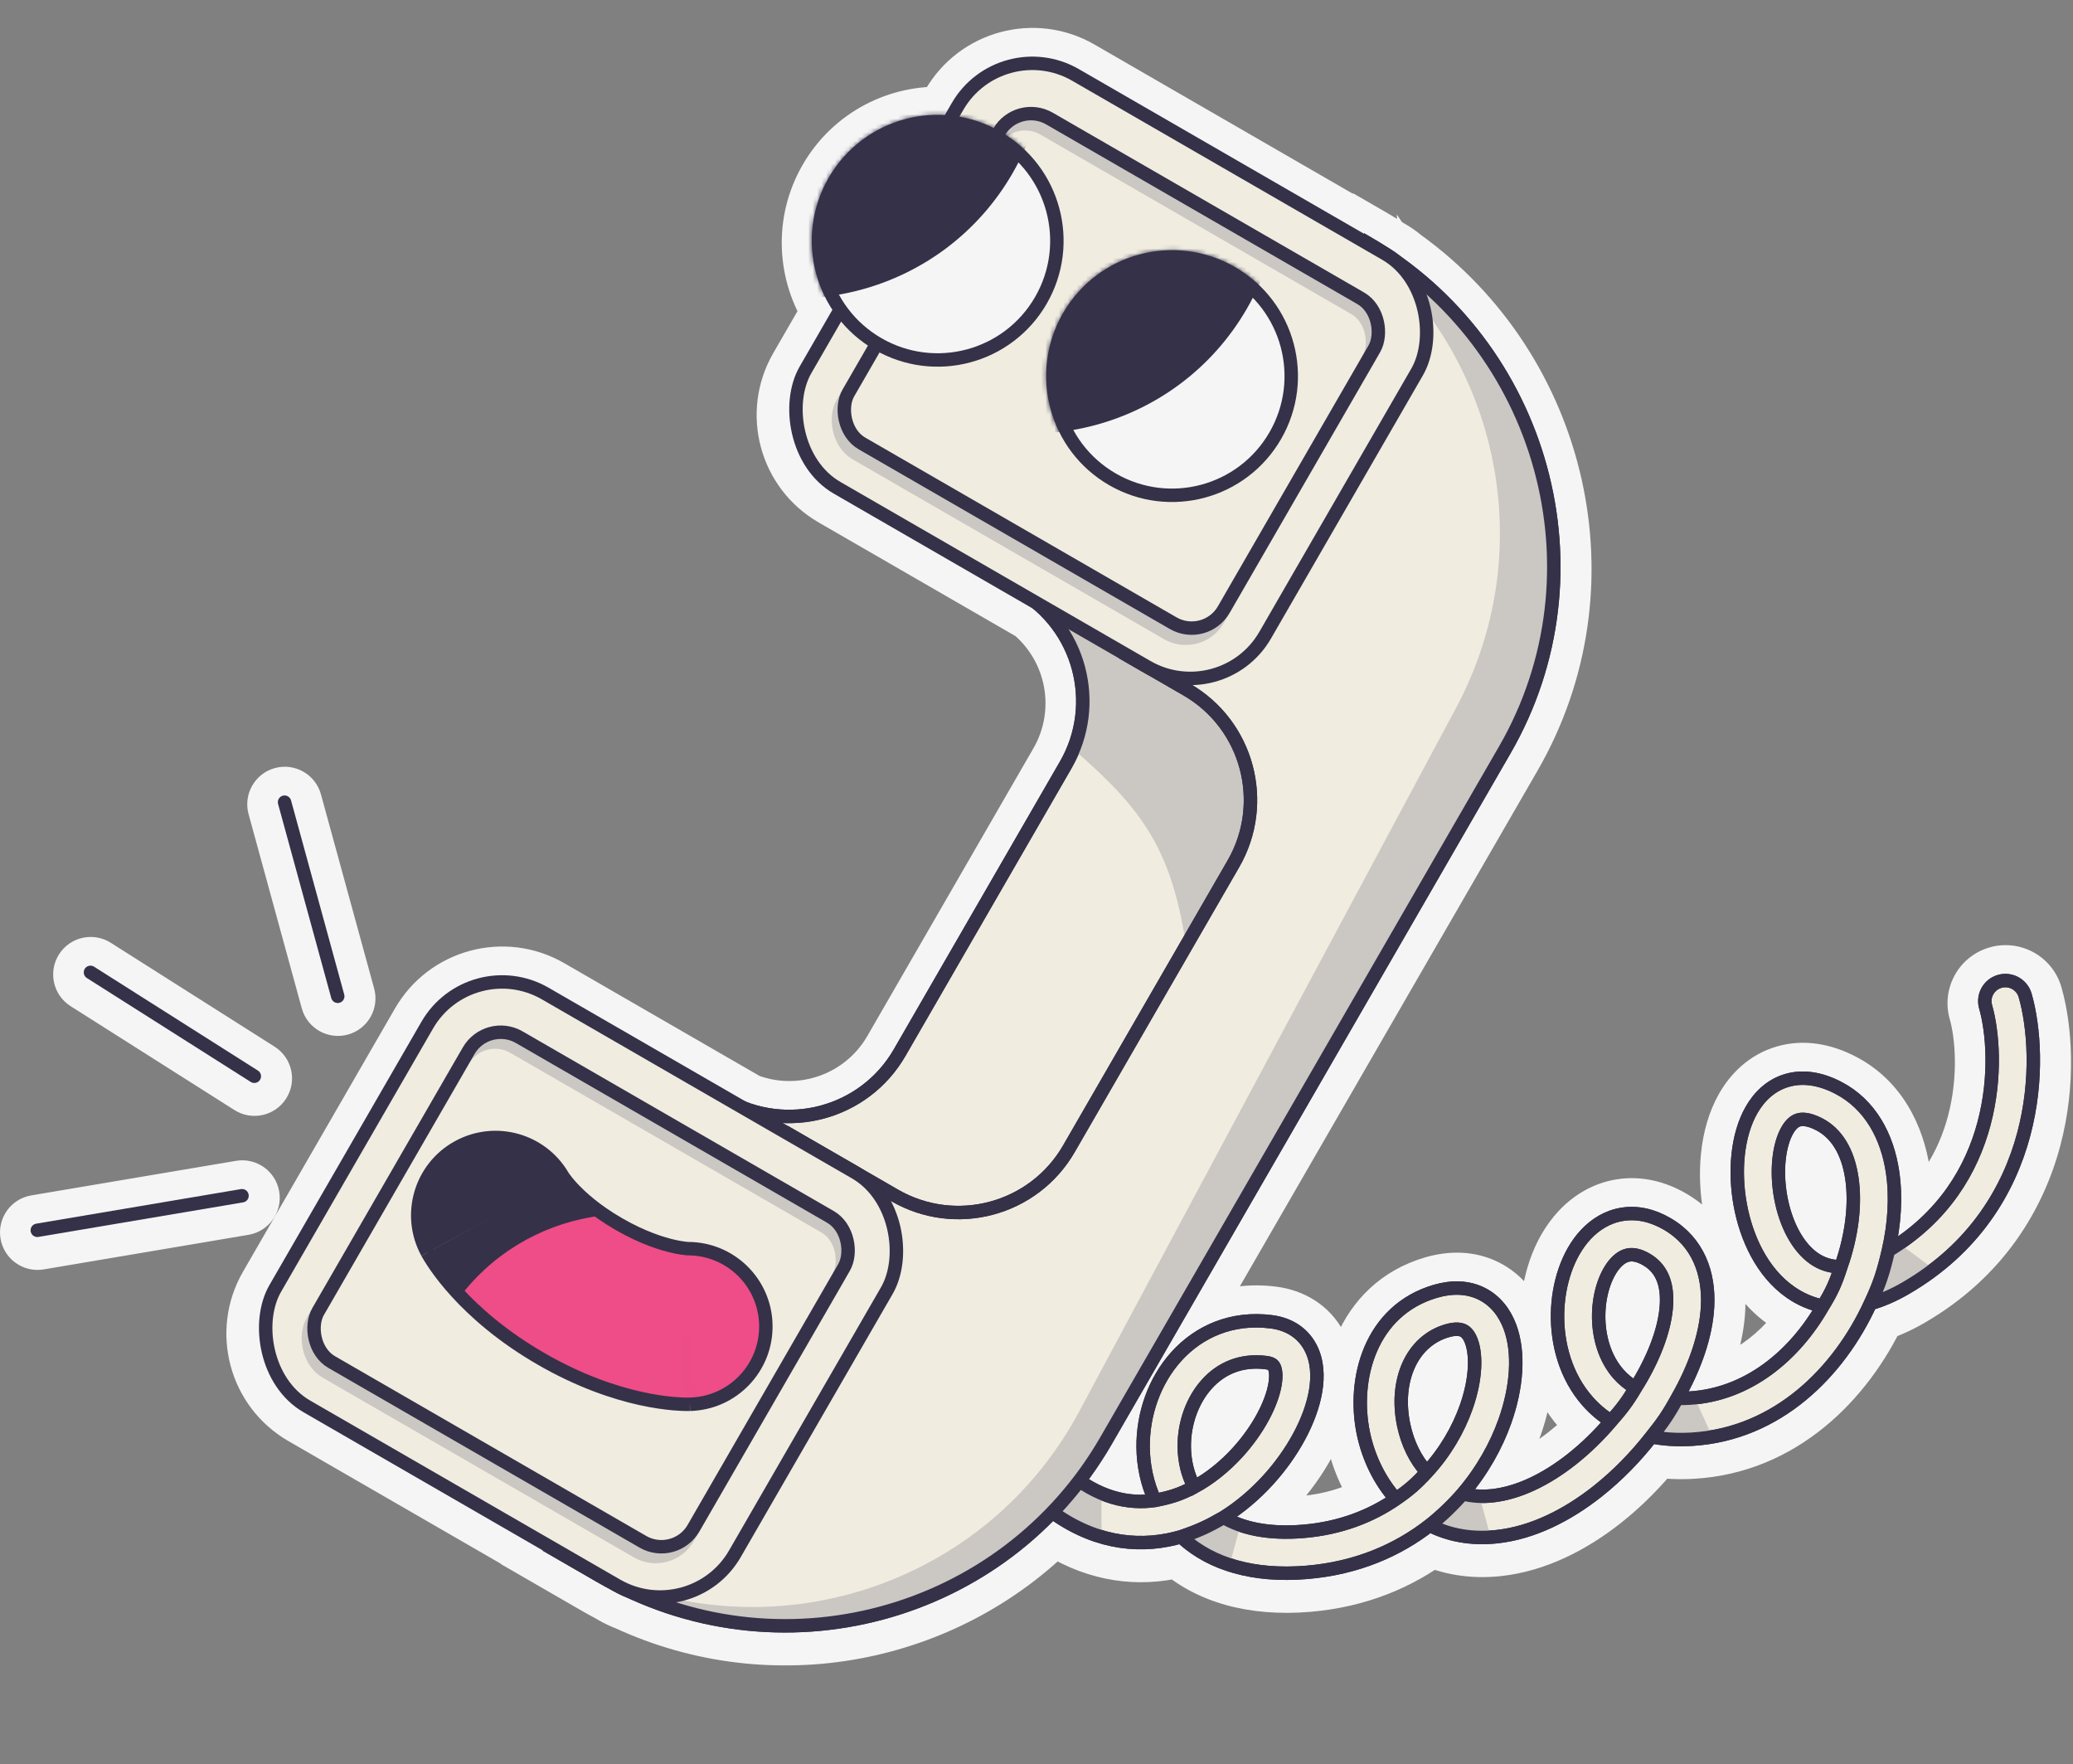 <svg width="463" height="394" viewBox="0 0 463 394" fill="none" xmlns="http://www.w3.org/2000/svg">
<rect x="0" y="0" width="463" height="394" fill="#808080" stroke="none"/>
<mask id="path-1-outside-1_101_1532" maskUnits="userSpaceOnUse" x="-1" y="5.233" width="464" height="367" fill="black">
<rect fill="white" x="-1" y="5.233" width="464" height="367"/>
<path fill-rule="evenodd" clip-rule="evenodd" d="M240.951 16.006C231.061 10.297 218.415 13.685 212.706 23.575L211.077 26.396C200.902 25.821 190.783 30.867 185.34 40.294C179.897 49.722 180.587 61.008 186.172 69.532L178.769 82.355C173.059 92.245 176.447 104.891 186.337 110.6L230.879 136.317C240.745 144.618 243.548 159.043 236.876 170.598L199.781 234.849C193.036 246.533 178.907 251.295 166.691 246.646L122.516 221.142C112.626 215.432 99.98 218.821 94.271 228.71L60.334 287.491C54.624 297.38 58.012 310.026 67.902 315.736L121.463 346.659L121.433 346.713L133.419 353.633C134.361 354.177 135.309 354.701 136.263 355.204L137.131 355.705C138.148 356.292 139.195 356.783 140.26 357.181C172.731 372.194 210.757 364.752 235.246 339.97C243.852 345.84 252.78 347.346 261.13 345.718C261.923 345.564 262.706 345.382 263.479 345.175L263.533 345.222C270.145 351.051 279.75 353.994 292.036 352.968C303.151 352.04 312.305 348.132 319.521 342.698C323.787 344.689 328.795 345.606 334.484 344.998C342.876 344.1 350.898 339.975 357.721 334.575C362.022 331.17 365.991 327.147 369.438 322.824C372.087 323.273 374.944 323.422 378.004 323.239C397.605 322.071 411.603 307.982 418.774 292.717C421.245 291.954 423.785 290.826 426.377 289.322C442.12 280.184 450 266.804 453.385 254.101C456.721 241.579 455.747 229.557 453.689 222.387C452.779 219.216 449.47 217.384 446.3 218.294C443.129 219.204 441.296 222.513 442.206 225.684C443.694 230.865 444.596 240.684 441.841 251.026C439.391 260.219 434.101 269.693 423.802 276.819C424.666 271.734 424.81 266.68 424.108 261.985C422.895 253.859 418.987 246.138 411.172 242.119C407.112 240.031 402.841 239.226 398.761 240.423C394.687 241.618 391.855 244.499 390.047 247.664C386.568 253.755 386.002 262.251 387.37 269.743C388.743 277.265 392.376 285.451 399.18 290.18C400.997 291.442 402.957 292.402 405.042 293.035C398.746 303.144 389.062 310.612 377.293 311.314C377.192 311.32 377.091 311.325 376.991 311.33C380.293 305.063 382.51 298.415 382.813 292.188C383.182 284.607 380.642 276.995 373.13 272.607C369.647 270.572 365.919 269.687 362.214 270.268C358.539 270.844 355.526 272.763 353.25 275.19C348.837 279.898 346.659 287.004 346.544 293.823C346.426 300.749 348.411 308.437 353.637 314.333C354.873 315.728 356.262 316.99 357.803 318.098C355.483 320.701 352.957 323.11 350.306 325.208C344.586 329.735 338.643 332.538 333.214 333.119C331.818 333.268 330.5 333.263 329.26 333.123C332.975 328.381 335.707 323.251 337.472 318.267C340.17 310.65 340.916 302.509 338.565 296.245C337.346 292.997 335.15 289.939 331.654 288.174C328.141 286.4 324.181 286.368 320.299 287.497C304.745 292.021 300.556 308.369 303.231 320.959C304.283 325.91 306.47 330.827 309.758 334.929C304.641 338.169 298.417 340.447 291.041 341.063C284.545 341.606 279.673 340.731 276.079 339.17C279.091 337.058 281.805 334.619 284.163 332.049C289.898 325.8 294.096 318.161 295.246 311.346C295.818 307.954 295.743 304.084 293.935 300.694C291.953 296.975 288.412 294.808 284.177 294.269C274.836 293.081 267.04 296.613 261.757 302.47C256.6 308.185 253.909 315.988 253.984 323.665C254.019 327.25 254.66 330.895 255.992 334.352C251.99 334.58 247.642 333.65 243.073 330.815C244.935 328.291 246.675 325.637 248.281 322.856L337.333 168.616C359.122 130.878 347.815 82.995 313.142 58.047C312.232 57.285 311.244 56.59 310.18 55.976L309.737 55.72C308.508 54.924 307.253 54.155 305.972 53.416L304.779 52.726L304.722 52.825L240.951 16.006ZM313.102 92.269L317.748 84.221C319.852 80.577 320.721 76.558 320.484 72.65C325.236 79.567 328.881 87.136 331.337 95.069C326.027 92.49 319.747 91.616 313.102 92.269ZM405.998 280.369C407.135 281.16 408.52 281.763 410.239 281.931C412.405 275.399 413.074 268.976 412.293 263.75C411.442 258.055 409.033 254.453 405.708 252.743C403.515 251.615 402.451 251.791 402.123 251.887C401.787 251.985 401.148 252.316 400.421 253.589C398.822 256.388 398.051 261.731 399.122 267.597C400.187 273.431 402.769 278.126 405.998 280.369ZM362.578 306.41C363.236 307.153 364.002 307.852 364.893 308.478C368.595 302.299 370.652 296.313 370.88 291.607C370.992 289.31 370.679 287.517 370.044 286.128C369.417 284.757 368.445 283.706 367.104 282.922C365.547 282.013 364.578 281.99 364.065 282.07C363.523 282.155 362.804 282.467 361.966 283.36C360.148 285.3 358.57 289.222 358.488 294.025C358.409 298.723 359.787 303.261 362.578 306.41ZM318.764 327.103C322.204 323.077 324.679 318.604 326.211 314.278C328.403 308.092 328.366 303.071 327.38 300.443C326.934 299.254 326.452 298.93 326.269 298.838C326.104 298.754 325.394 298.457 323.635 298.968C316.577 301.021 312.924 309.095 314.917 318.476C315.61 321.737 316.92 324.705 318.764 327.103ZM267.361 330.602C266.428 328.421 265.954 326.021 265.93 323.549C265.881 318.596 267.653 313.768 270.627 310.472C273.472 307.319 277.471 305.459 282.669 306.12C283.147 306.181 283.338 306.275 283.388 306.304L283.393 306.313C283.49 306.495 283.8 307.377 283.466 309.358C282.802 313.295 280.009 318.907 275.362 323.972C272.985 326.561 270.274 328.841 267.361 330.602ZM64.932 179.239C64.731 178.505 63.973 178.073 63.238 178.274C62.504 178.475 62.072 179.234 62.273 179.968L74.152 223.317C74.353 224.051 75.111 224.483 75.845 224.282C76.579 224.081 77.012 223.322 76.81 222.588L64.932 179.239ZM20.992 216.444C20.349 216.036 19.498 216.227 19.09 216.87C18.682 217.513 18.873 218.364 19.516 218.772L56.112 241.974C56.755 242.382 57.606 242.191 58.014 241.548C58.422 240.905 58.231 240.053 57.588 239.646L20.992 216.444ZM54.332 268.848C55.083 268.721 55.589 268.01 55.462 267.259C55.335 266.509 54.624 266.003 53.873 266.13L8.149 273.849C7.399 273.976 6.893 274.687 7.019 275.438C7.146 276.189 7.857 276.694 8.608 276.568L54.332 268.848Z"/>
</mask>
<path d="M212.706 23.575L218.768 27.075L218.768 27.075L212.706 23.575ZM240.951 16.006L244.451 9.944L244.451 9.944L240.951 16.006ZM211.077 26.396L210.682 33.385L214.984 33.629L217.139 29.896L211.077 26.396ZM185.34 40.294L179.278 36.794L179.278 36.794L185.34 40.294ZM186.172 69.532L192.235 73.032L194.389 69.3L192.027 65.695L186.172 69.532ZM178.769 82.355L184.831 85.855L184.831 85.855L178.769 82.355ZM186.337 110.6L189.837 104.538L189.837 104.538L186.337 110.6ZM230.879 136.317L235.386 130.96L234.914 130.563L234.379 130.255L230.879 136.317ZM236.876 170.598L230.814 167.098L230.814 167.098L236.876 170.598ZM199.781 234.849L205.843 238.349L205.843 238.349L199.781 234.849ZM166.691 246.646L163.191 252.709L163.677 252.989L164.201 253.189L166.691 246.646ZM122.516 221.142L126.016 215.08L126.016 215.08L122.516 221.142ZM94.271 228.71L100.333 232.21L100.333 232.21L94.271 228.71ZM60.334 287.491L66.396 290.991L66.396 290.991L60.334 287.491ZM67.902 315.736L64.402 321.798L64.402 321.798L67.902 315.736ZM121.463 346.659L127.526 350.159L131.025 344.097L124.963 340.597L121.463 346.659ZM121.433 346.713L115.37 343.213L111.871 349.275L117.933 352.775L121.433 346.713ZM133.419 353.633L136.919 347.571L136.919 347.571L133.419 353.633ZM136.263 355.204L139.763 349.142L139.648 349.075L139.53 349.013L136.263 355.204ZM137.131 355.705L140.631 349.643L140.631 349.643L137.131 355.705ZM140.26 357.181L143.197 350.827L142.957 350.716L142.708 350.623L140.26 357.181ZM235.246 339.97L239.191 334.187L234.369 330.898L230.267 335.049L235.246 339.97ZM261.13 345.718L259.791 338.848L259.791 338.848L261.13 345.718ZM263.479 345.175L268.117 339.931L265.299 337.439L261.666 338.413L263.479 345.175ZM263.533 345.222L258.896 350.466L258.904 350.473L263.533 345.222ZM292.036 352.968L291.453 345.992L291.453 345.992L292.036 352.968ZM319.521 342.698L322.481 336.354L318.669 334.576L315.31 337.106L319.521 342.698ZM334.484 344.998L335.229 351.958L335.229 351.958L334.484 344.998ZM357.721 334.575L353.376 329.086L353.376 329.086L357.721 334.575ZM369.438 322.824L370.609 315.922L366.539 315.232L363.965 318.46L369.438 322.824ZM378.004 323.239L377.587 316.252L377.587 316.252L378.004 323.239ZM418.774 292.717L416.709 286.029L413.753 286.941L412.438 289.741L418.774 292.717ZM426.377 289.322L429.89 295.376L429.89 295.376L426.377 289.322ZM453.385 254.101L460.149 255.903L460.149 255.903L453.385 254.101ZM453.689 222.387L460.417 220.456L460.417 220.455L453.689 222.387ZM446.3 218.294L448.231 225.022L448.231 225.022L446.3 218.294ZM442.206 225.684L448.935 223.752L448.935 223.752L442.206 225.684ZM441.841 251.026L435.077 249.223L435.077 249.223L441.841 251.026ZM423.802 276.819L416.901 275.647L414.116 292.034L427.785 282.576L423.802 276.819ZM424.108 261.985L417.185 263.019L417.185 263.019L424.108 261.985ZM411.172 242.119L414.373 235.894L414.373 235.894L411.172 242.119ZM398.761 240.423L396.791 233.706L396.791 233.706L398.761 240.423ZM390.047 247.664L383.969 244.192L383.969 244.192L390.047 247.664ZM387.37 269.743L380.483 271L380.483 271L387.37 269.743ZM399.18 290.18L395.185 295.928L395.185 295.928L399.18 290.18ZM405.042 293.035L410.984 296.735L415.81 288.985L407.073 286.336L405.042 293.035ZM377.293 311.314L377.708 318.302L377.709 318.301L377.293 311.314ZM376.991 311.33L370.798 308.068L365.071 318.94L377.343 318.322L376.991 311.33ZM382.813 292.188L375.821 291.848L375.821 291.848L382.813 292.188ZM373.13 272.607L376.661 266.563L376.661 266.563L373.13 272.607ZM362.214 270.268L361.129 263.352L361.129 263.352L362.214 270.268ZM353.25 275.19L358.357 279.978L358.357 279.978L353.25 275.19ZM346.544 293.823L339.545 293.705L339.545 293.705L346.544 293.823ZM353.637 314.333L348.398 318.975L348.398 318.975L353.637 314.333ZM357.803 318.098L363.028 322.755L368.2 316.952L361.889 312.414L357.803 318.098ZM350.306 325.208L354.651 330.696L354.651 330.696L350.306 325.208ZM333.214 333.119L332.469 326.159L332.469 326.159L333.214 333.119ZM329.26 333.123L323.749 328.806L316.017 338.675L328.475 340.079L329.26 333.123ZM337.472 318.267L344.07 320.604L344.07 320.604L337.472 318.267ZM338.565 296.245L345.118 293.785L345.118 293.785L338.565 296.245ZM331.654 288.174L328.499 294.422L328.499 294.422L331.654 288.174ZM320.299 287.497L322.254 294.218L322.254 294.218L320.299 287.497ZM303.231 320.959L296.384 322.413L296.384 322.413L303.231 320.959ZM309.758 334.929L313.502 340.843L320.114 336.657L315.22 330.55L309.758 334.929ZM291.041 341.063L291.624 348.039L291.624 348.039L291.041 341.063ZM276.079 339.17L272.06 333.439L261.827 340.613L273.29 345.591L276.079 339.17ZM284.163 332.049L279.006 327.316L279.006 327.316L284.163 332.049ZM295.246 311.346L302.148 312.511L302.148 312.51L295.246 311.346ZM293.935 300.694L300.113 297.401L300.113 297.401L293.935 300.694ZM284.177 294.269L283.293 301.213L283.294 301.213L284.177 294.269ZM261.757 302.47L266.954 307.159L266.954 307.159L261.757 302.47ZM253.984 323.665L260.983 323.597L260.983 323.597L253.984 323.665ZM255.992 334.352L256.389 341.341L265.976 340.796L262.524 331.836L255.992 334.352ZM243.073 330.815L237.44 326.66L232.937 332.764L239.383 336.763L243.073 330.815ZM248.281 322.856L242.218 319.356L242.218 319.356L248.281 322.856ZM337.333 168.616L343.395 172.116L337.333 168.616ZM313.142 58.047L308.646 63.413L308.844 63.578L309.054 63.729L313.142 58.047ZM310.18 55.976L313.68 49.914L313.68 49.914L310.18 55.976ZM309.737 55.72L305.929 61.594L306.08 61.692L306.237 61.782L309.737 55.72ZM305.972 53.416L302.472 59.478L302.472 59.478L305.972 53.416ZM304.779 52.726L308.279 46.664L302.216 43.164L298.716 49.226L304.779 52.726ZM304.722 52.825L301.222 58.887L307.284 62.387L310.784 56.325L304.722 52.825ZM317.748 84.221L311.686 80.721L311.686 80.721L317.748 84.221ZM313.102 92.269L307.04 88.769L300.228 100.566L313.786 99.235L313.102 92.269ZM320.484 72.65L326.253 68.686L311.97 47.898L313.497 73.074L320.484 72.65ZM331.337 95.069L328.28 101.365L342.797 108.415L338.024 92.998L331.337 95.069ZM410.239 281.931L409.557 288.898L415.123 289.443L416.883 284.134L410.239 281.931ZM405.998 280.369L402.003 286.118L402.003 286.118L405.998 280.369ZM412.293 263.75L419.216 262.716L419.216 262.716L412.293 263.75ZM405.708 252.743L402.507 258.968L402.507 258.968L405.708 252.743ZM402.123 251.887L400.153 245.17L400.153 245.17L402.123 251.887ZM400.421 253.589L394.342 250.117L394.342 250.117L400.421 253.589ZM399.122 267.597L406.008 266.34L406.008 266.34L399.122 267.597ZM364.893 308.478L360.87 314.206L367.03 318.533L370.898 312.075L364.893 308.478ZM362.578 306.41L367.817 301.767L367.817 301.767L362.578 306.41ZM370.88 291.607L377.872 291.947L377.872 291.947L370.88 291.607ZM370.044 286.128L376.41 283.218L376.41 283.218L370.044 286.128ZM367.104 282.922L363.573 288.966L363.573 288.966L367.104 282.922ZM364.065 282.07L362.981 275.155L362.981 275.155L364.065 282.07ZM361.966 283.36L356.859 278.573L356.859 278.573L361.966 283.36ZM358.488 294.025L365.487 294.144L365.487 294.144L358.488 294.025ZM326.211 314.278L319.613 311.941L319.613 311.941L326.211 314.278ZM318.764 327.103L313.214 331.37L318.477 338.215L324.086 331.65L318.764 327.103ZM327.38 300.443L320.827 302.903L320.827 302.903L327.38 300.443ZM326.269 298.838L329.425 292.59L329.424 292.589L326.269 298.838ZM323.635 298.968L321.681 292.247L321.681 292.247L323.635 298.968ZM314.917 318.476L321.764 317.021L321.764 317.021L314.917 318.476ZM265.93 323.549L258.93 323.617L258.93 323.617L265.93 323.549ZM267.361 330.602L260.924 333.353L264.088 340.759L270.981 336.593L267.361 330.602ZM270.627 310.472L275.824 315.161L275.824 315.161L270.627 310.472ZM282.669 306.12L283.553 299.176L283.553 299.176L282.669 306.12ZM283.388 306.304L289.549 302.981L288.619 301.256L286.929 300.266L283.388 306.304ZM283.393 306.313L289.57 303.02L289.562 303.005L289.554 302.99L283.393 306.313ZM283.466 309.358L290.368 310.523L290.368 310.523L283.466 309.358ZM275.362 323.972L270.204 319.238L270.204 319.238L275.362 323.972ZM63.238 178.274L61.389 171.523L61.388 171.523L63.238 178.274ZM64.932 179.239L71.683 177.389L71.683 177.389L64.932 179.239ZM62.273 179.968L55.522 181.818L55.522 181.818L62.273 179.968ZM74.152 223.317L67.4 225.167L67.4 225.167L74.152 223.317ZM75.845 224.282L73.995 217.531L73.995 217.531L75.845 224.282ZM76.81 222.588L70.059 224.438L70.059 224.438L76.81 222.588ZM19.09 216.87L25.002 220.618L25.002 220.618L19.09 216.87ZM20.992 216.444L24.741 210.532L24.741 210.532L20.992 216.444ZM19.516 218.772L23.264 212.86L23.264 212.86L19.516 218.772ZM56.112 241.974L52.364 247.886L52.364 247.886L56.112 241.974ZM58.014 241.548L63.926 245.296L63.926 245.296L58.014 241.548ZM57.588 239.646L53.84 245.558L53.84 245.558L57.588 239.646ZM54.332 268.848L55.498 275.75L55.498 275.75L54.332 268.848ZM53.873 266.13L55.039 273.032L55.039 273.032L53.873 266.13ZM8.149 273.849L6.984 266.947L6.984 266.947L8.149 273.849ZM7.019 275.438L13.922 274.273L13.922 274.273L7.019 275.438ZM8.608 276.568L7.443 269.665L7.443 269.665L8.608 276.568ZM218.768 27.075C222.545 20.533 230.909 18.292 237.451 22.069L244.451 9.944C231.213 2.302 214.286 6.837 206.644 20.075L218.768 27.075ZM217.139 29.896L218.768 27.075L206.644 20.075L205.014 22.896L217.139 29.896ZM191.402 43.794C195.474 36.743 203.043 32.953 210.682 33.385L211.472 19.408C198.762 18.689 186.093 24.99 179.278 36.794L191.402 43.794ZM192.027 65.695C187.834 59.296 187.331 50.846 191.402 43.794L179.278 36.794C172.463 48.599 173.34 62.721 180.317 73.369L192.027 65.695ZM184.831 85.855L192.235 73.032L180.11 66.032L172.707 78.855L184.831 85.855ZM189.837 104.538C183.295 100.761 181.054 92.397 184.831 85.855L172.707 78.855C165.064 92.093 169.599 109.02 182.837 116.662L189.837 104.538ZM234.379 130.255L189.837 104.538L182.837 116.662L227.379 142.379L234.379 130.255ZM242.938 174.098C251.336 159.553 247.803 141.408 235.386 130.96L226.372 141.673C233.687 147.828 235.759 158.533 230.814 167.098L242.938 174.098ZM205.843 238.349L242.938 174.098L230.814 167.098L193.719 231.349L205.843 238.349ZM164.201 253.189C179.576 259.04 197.353 253.055 205.843 238.349L193.719 231.349C188.719 240.01 178.237 243.551 169.181 240.104L164.201 253.189ZM119.016 227.204L163.191 252.709L170.191 240.584L126.016 215.08L119.016 227.204ZM100.333 232.21C104.11 225.669 112.474 223.427 119.016 227.204L126.016 215.08C112.778 207.437 95.851 211.972 88.209 225.21L100.333 232.21ZM66.396 290.991L100.333 232.21L88.209 225.21L54.272 283.991L66.396 290.991ZM71.402 309.673C64.86 305.897 62.619 297.532 66.396 290.991L54.272 283.991C46.629 297.228 51.164 314.155 64.402 321.798L71.402 309.673ZM124.963 340.597L71.402 309.673L64.402 321.798L117.963 352.722L124.963 340.597ZM127.495 350.212L127.526 350.159L115.401 343.16L115.37 343.213L127.495 350.212ZM136.919 347.571L124.933 340.651L117.933 352.775L129.919 359.695L136.919 347.571ZM139.53 349.013C138.655 348.551 137.784 348.07 136.919 347.571L129.918 359.695C130.938 360.283 131.964 360.85 132.996 361.395L139.53 349.013ZM140.631 349.643L139.763 349.142L132.763 361.266L133.631 361.767L140.631 349.643ZM142.708 350.623C142.005 350.361 141.311 350.035 140.631 349.643L133.631 361.767C134.986 362.55 136.384 363.206 137.811 363.739L142.708 350.623ZM230.267 335.049C207.818 357.767 172.949 364.583 143.197 350.827L137.322 363.535C172.514 379.806 213.696 371.737 240.225 344.89L230.267 335.049ZM259.791 338.848C253.301 340.113 246.272 339.017 239.191 334.187L231.302 345.752C241.433 352.663 252.26 354.579 262.47 352.589L259.791 338.848ZM261.666 338.413C261.047 338.58 260.421 338.725 259.791 338.848L262.47 352.589C263.425 352.403 264.366 352.184 265.292 351.936L261.666 338.413ZM268.171 339.979L268.117 339.931L258.842 350.418L258.896 350.466L268.171 339.979ZM291.453 345.992C280.576 346.901 273.012 344.247 268.162 339.972L258.904 350.473C267.278 357.855 278.925 361.088 292.618 359.944L291.453 345.992ZM315.31 337.106C309.111 341.775 301.207 345.178 291.453 345.992L292.618 359.944C305.096 358.902 315.499 354.49 323.732 348.289L315.31 337.106ZM333.74 338.038C329.267 338.516 325.545 337.785 322.481 336.354L316.561 349.041C322.028 351.593 328.323 352.697 335.229 351.958L333.74 338.038ZM353.376 329.086C347.199 333.976 340.395 337.326 333.74 338.038L335.229 351.958C345.356 350.875 354.597 345.975 362.065 340.063L353.376 329.086ZM363.965 318.46C360.822 322.401 357.227 326.038 353.376 329.086L362.065 340.063C366.817 336.302 371.159 331.894 374.911 327.188L363.965 318.46ZM377.587 316.252C375.011 316.405 372.689 316.275 370.609 315.922L368.268 329.725C371.484 330.271 374.876 330.438 378.42 330.227L377.587 316.252ZM412.438 289.741C405.922 303.613 393.748 315.288 377.587 316.252L378.42 330.227C401.461 328.853 417.284 312.351 425.11 295.694L412.438 289.741ZM422.863 283.267C420.671 284.539 418.615 285.44 416.709 286.029L420.839 299.406C423.875 298.468 426.899 297.112 429.89 295.376L422.863 283.267ZM446.621 252.299C443.633 263.514 436.75 275.208 422.863 283.267L429.89 295.376C447.491 285.161 456.368 270.094 460.149 255.903L446.621 252.299ZM446.961 224.319C448.685 230.323 449.616 241.055 446.621 252.299L460.149 255.903C463.825 242.104 462.81 228.79 460.417 220.456L446.961 224.319ZM448.231 225.022C447.686 225.179 447.117 224.864 446.961 224.319L460.417 220.455C458.44 213.569 451.255 209.589 444.368 211.566L448.231 225.022ZM448.935 223.752C449.091 224.297 448.776 224.866 448.231 225.022L444.368 211.566C437.481 213.543 433.501 220.728 435.478 227.615L448.935 223.752ZM448.605 252.828C451.7 241.209 450.757 230.099 448.935 223.752L435.478 227.615C436.631 231.631 437.492 240.159 435.077 249.223L448.605 252.828ZM427.785 282.576C439.675 274.348 445.803 263.343 448.605 252.828L435.077 249.223C432.98 257.095 428.527 265.038 419.819 271.063L427.785 282.576ZM417.185 263.019C417.76 266.869 417.662 271.169 416.901 275.647L430.703 277.992C431.67 272.299 431.859 266.492 431.032 260.951L417.185 263.019ZM407.97 248.344C413.143 251.004 416.182 256.301 417.185 263.019L431.032 260.951C429.607 251.418 424.831 241.272 414.373 235.894L407.97 248.344ZM400.731 247.14C402.603 246.591 404.993 246.813 407.97 248.344L414.373 235.894C409.23 233.249 403.079 231.862 396.791 233.706L400.731 247.14ZM396.126 251.136C397.307 249.067 398.858 247.689 400.731 247.14L396.791 233.706C390.517 235.546 386.403 239.93 383.969 244.192L396.126 251.136ZM394.256 268.485C393.061 261.942 393.75 255.295 396.126 251.136L383.969 244.192C379.386 252.215 378.942 262.56 380.483 271L394.256 268.485ZM403.175 284.431C398.47 281.162 395.45 275.026 394.256 268.485L380.483 271C382.036 279.504 386.282 289.74 395.185 295.928L403.175 284.431ZM407.073 286.336C405.715 285.924 404.414 285.293 403.175 284.431L395.185 295.928C397.58 297.592 400.199 298.881 403.01 299.733L407.073 286.336ZM377.709 318.301C392.39 317.426 403.877 308.147 410.984 296.735L399.1 289.334C393.615 298.141 385.733 303.798 376.876 304.326L377.709 318.301ZM377.343 318.322C377.465 318.315 377.586 318.309 377.708 318.301L376.877 304.326C376.797 304.331 376.718 304.335 376.639 304.339L377.343 318.322ZM375.821 291.848C375.583 296.743 373.794 302.381 370.798 308.068L383.184 314.593C386.792 307.745 389.437 300.087 389.805 292.528L375.821 291.848ZM369.599 278.651C374.2 281.339 376.105 286.015 375.821 291.848L389.805 292.528C390.258 283.199 387.083 272.652 376.661 266.563L369.599 278.651ZM363.299 277.183C365.128 276.896 367.239 277.273 369.599 278.651L376.661 266.563C372.055 263.872 366.71 262.477 361.129 263.352L363.299 277.183ZM358.357 279.978C359.794 278.444 361.464 277.471 363.299 277.183L361.129 263.352C355.614 264.218 351.257 267.082 348.143 270.403L358.357 279.978ZM353.543 293.942C353.638 288.298 355.468 283.06 358.357 279.978L348.143 270.403C342.207 276.736 339.68 285.71 339.545 293.705L353.543 293.942ZM358.875 309.69C355.08 305.407 353.447 299.567 353.543 293.942L339.545 293.705C339.405 301.932 341.743 311.466 348.398 318.975L358.875 309.69ZM361.889 312.414C360.778 311.615 359.774 310.704 358.875 309.69L348.398 318.975C349.972 320.753 351.747 322.365 353.716 323.781L361.889 312.414ZM354.651 330.696C357.643 328.328 360.461 325.636 363.028 322.755L352.577 313.44C350.504 315.766 348.27 317.892 345.962 319.719L354.651 330.696ZM333.958 340.079C341.122 339.313 348.284 335.736 354.651 330.696L345.962 319.719C340.889 323.734 336.165 325.764 332.469 326.159L333.958 340.079ZM328.475 340.079C330.248 340.279 332.08 340.28 333.958 340.079L332.469 326.159C331.557 326.256 330.751 326.247 330.044 326.167L328.475 340.079ZM330.874 315.93C329.357 320.213 326.989 324.672 323.749 328.806L334.77 337.441C338.962 332.09 342.057 326.289 344.07 320.604L330.874 315.93ZM332.011 298.705C333.562 302.836 333.277 309.147 330.874 315.93L344.07 320.604C347.064 312.153 348.27 302.182 345.118 293.785L332.011 298.705ZM328.499 294.422C330.045 295.203 331.24 296.651 332.011 298.705L345.118 293.785C343.451 289.342 340.255 284.675 334.809 281.925L328.499 294.422ZM322.254 294.218C324.903 293.448 326.956 293.643 328.499 294.422L334.809 281.925C329.326 279.156 323.458 279.288 318.344 280.775L322.254 294.218ZM310.079 319.504C308.998 314.419 309.351 308.675 311.368 303.95C313.305 299.41 316.733 295.824 322.254 294.218L318.344 280.775C308.312 283.693 301.868 290.543 298.491 298.455C295.193 306.183 294.79 314.909 296.384 322.413L310.079 319.504ZM315.22 330.55C312.676 327.377 310.924 323.484 310.079 319.504L296.384 322.413C297.642 328.335 300.264 334.277 304.296 339.307L315.22 330.55ZM291.624 348.039C300.138 347.328 307.444 344.679 313.502 340.843L306.013 329.014C301.837 331.658 296.696 333.566 290.458 334.087L291.624 348.039ZM273.29 345.591C278.152 347.702 284.222 348.657 291.624 348.039L290.458 334.087C284.867 334.554 281.195 333.761 278.867 332.75L273.29 345.591ZM279.006 327.316C276.959 329.547 274.622 331.643 272.06 333.439L280.097 344.902C283.561 342.474 286.651 339.691 289.32 336.782L279.006 327.316ZM288.344 310.181C287.478 315.309 284.105 321.76 279.006 327.316L289.32 336.782C295.692 329.84 300.714 321.013 302.148 312.511L288.344 310.181ZM287.758 303.986C288.561 305.493 288.777 307.609 288.344 310.181L302.148 312.51C302.859 308.299 302.925 302.676 300.113 297.401L287.758 303.986ZM283.294 301.213C285.601 301.507 286.989 302.543 287.758 303.986L300.113 297.401C296.917 291.406 291.224 288.109 285.06 287.325L283.294 301.213ZM266.954 307.159C270.811 302.883 276.383 300.334 283.293 301.213L285.06 287.325C273.288 285.828 263.269 290.344 256.559 297.781L266.954 307.159ZM260.983 323.597C260.924 317.514 263.078 311.455 266.954 307.159L256.559 297.781C250.123 304.915 246.893 314.463 246.984 323.733L260.983 323.597ZM262.524 331.836C261.513 329.212 261.011 326.402 260.983 323.597L246.984 323.733C247.027 328.098 247.806 332.578 249.46 336.869L262.524 331.836ZM239.383 336.763C245.142 340.337 250.912 341.652 256.389 341.341L255.594 327.364C253.068 327.507 250.142 326.963 246.764 324.867L239.383 336.763ZM242.218 319.356C240.744 321.91 239.147 324.345 237.44 326.66L248.706 334.97C250.723 332.236 252.606 329.363 254.343 326.356L242.218 319.356ZM331.271 165.116L242.218 319.356L254.343 326.356L343.395 172.116L331.271 165.116ZM309.054 63.729C340.897 86.641 351.208 130.585 331.271 165.116L343.395 172.116C367.036 131.17 354.732 79.348 317.23 52.365L309.054 63.729ZM306.68 62.038C307.391 62.449 308.046 62.91 308.646 63.413L317.638 52.682C316.418 51.66 315.097 50.732 313.68 49.914L306.68 62.038ZM306.237 61.782L306.68 62.038L313.68 49.914L313.237 49.658L306.237 61.782ZM302.472 59.478C303.649 60.157 304.801 60.863 305.929 61.594L313.545 49.847C312.216 48.985 310.858 48.153 309.472 47.353L302.472 59.478ZM301.278 58.788L302.472 59.478L309.472 47.353L308.279 46.664L301.278 58.788ZM310.784 56.325L310.841 56.226L298.716 49.226L298.659 49.325L310.784 56.325ZM237.451 22.069L301.222 58.887L308.222 46.763L244.451 9.944L237.451 22.069ZM311.686 80.721L307.04 88.769L319.164 95.769L323.81 87.721L311.686 80.721ZM313.497 73.074C313.653 75.654 313.083 78.302 311.686 80.721L323.81 87.721C326.622 82.852 327.788 77.463 327.471 72.227L313.497 73.074ZM338.024 92.998C335.361 84.399 331.409 76.19 326.253 68.686L314.714 76.614C319.063 82.943 322.401 89.873 324.65 97.139L338.024 92.998ZM313.786 99.235C319.433 98.681 324.366 99.465 328.28 101.365L334.395 88.772C327.689 85.515 320.061 84.552 312.418 85.302L313.786 99.235ZM410.922 274.964C410.698 274.942 410.537 274.898 410.413 274.85C410.286 274.801 410.149 274.73 409.992 274.621L402.003 286.118C404.003 287.507 406.511 288.599 409.557 288.898L410.922 274.964ZM405.37 264.784C405.956 268.706 405.492 274.005 403.595 279.728L416.883 284.134C419.318 276.792 420.192 269.247 419.216 262.716L405.37 264.784ZM402.507 258.968C403.218 259.334 404.736 260.54 405.37 264.785L419.216 262.716C418.149 255.571 414.848 249.572 408.909 246.518L402.507 258.968ZM404.093 258.604C403.721 258.713 403.349 258.78 402.993 258.805C402.648 258.829 402.379 258.808 402.203 258.782C401.863 258.732 401.938 258.675 402.507 258.968L408.91 246.518C405.597 244.814 402.659 244.435 400.153 245.17L404.093 258.604ZM406.499 257.061C406.56 256.954 406.432 257.215 406.009 257.583C405.541 257.988 404.892 258.369 404.093 258.604L400.153 245.17C397.656 245.902 395.722 247.702 394.342 250.117L406.499 257.061ZM406.008 266.34C405.59 264.049 405.545 261.921 405.73 260.188C405.926 258.361 406.333 257.351 406.499 257.061L394.342 250.117C391.644 254.842 390.99 262.03 392.236 268.854L406.008 266.34ZM409.993 274.621C408.853 273.83 406.891 271.174 406.008 266.34L392.236 268.854C393.483 275.688 396.685 282.422 402.003 286.118L409.993 274.621ZM368.916 302.75C368.492 302.452 368.131 302.122 367.817 301.767L357.338 311.052C358.341 312.184 359.511 313.252 360.87 314.206L368.916 302.75ZM363.889 291.267C363.735 294.435 362.236 299.292 358.888 304.881L370.898 312.075C374.954 305.305 377.568 298.191 377.872 291.947L363.889 291.267ZM363.677 289.038C363.724 289.139 363.963 289.748 363.889 291.267L377.872 291.947C378.022 288.873 377.634 285.895 376.41 283.218L363.677 289.038ZM363.573 288.966C363.637 289.004 363.671 289.03 363.685 289.041C363.698 289.051 363.697 289.051 363.688 289.041C363.678 289.031 363.67 289.02 363.665 289.012C363.66 289.005 363.665 289.011 363.677 289.038L376.41 283.218C375.152 280.466 373.154 278.35 370.635 276.878L363.573 288.966ZM365.15 288.986C364.575 289.076 364.071 289.045 363.7 288.964C363.367 288.891 363.315 288.816 363.573 288.966L370.635 276.878C367.938 275.302 365.352 274.783 362.981 275.155L365.15 288.986ZM367.073 288.148C367.088 288.132 366.935 288.299 366.586 288.498C366.22 288.706 365.732 288.894 365.15 288.986L362.981 275.155C360.615 275.526 358.55 276.77 356.859 278.573L367.073 288.148ZM365.487 294.144C365.516 292.463 365.807 291.017 366.19 289.912C366.38 289.362 366.582 288.931 366.759 288.618C366.847 288.462 366.923 288.346 366.982 288.265C367.041 288.183 367.074 288.147 367.074 288.147L356.859 278.573C353.525 282.13 351.591 287.913 351.489 293.907L365.487 294.144ZM367.817 301.767C366.449 300.224 365.43 297.528 365.487 294.144L351.489 293.907C351.388 299.917 353.125 306.298 357.339 311.052L367.817 301.767ZM319.613 311.941C318.358 315.485 316.307 319.203 313.442 322.556L324.086 331.65C328.102 326.95 331 321.724 332.81 316.615L319.613 311.941ZM320.827 302.903C320.825 302.899 320.847 302.958 320.877 303.09C320.907 303.22 320.94 303.404 320.968 303.644C321.024 304.129 321.049 304.785 321 305.607C320.901 307.252 320.51 309.409 319.613 311.941L332.81 316.615C335.3 309.586 335.718 302.738 333.934 297.984L320.827 302.903ZM323.113 305.086C322.363 304.707 321.76 304.209 321.328 303.686C320.938 303.214 320.817 302.877 320.827 302.903L333.934 297.984C333.021 295.552 331.522 293.649 329.425 292.59L323.113 305.086ZM325.59 305.689C325.89 305.602 325.718 305.697 325.199 305.671C324.934 305.658 324.598 305.614 324.21 305.509C323.804 305.399 323.434 305.248 323.114 305.087L329.424 292.589C327.319 291.527 324.713 291.365 321.681 292.247L325.59 305.689ZM321.764 317.021C320.203 309.672 323.396 306.328 325.59 305.689L321.681 292.247C309.759 295.714 305.645 308.517 308.07 319.931L321.764 317.021ZM324.314 322.837C323.185 321.369 322.268 319.394 321.764 317.021L308.07 319.931C308.952 324.08 310.655 328.04 313.214 331.37L324.314 322.837ZM258.93 323.617C258.962 326.935 259.6 330.255 260.924 333.353L273.797 327.851C273.257 326.586 272.945 325.107 272.929 323.48L258.93 323.617ZM265.429 305.783C261.178 310.495 258.866 317.066 258.93 323.617L272.929 323.48C272.896 320.126 274.128 317.041 275.824 315.161L265.429 305.783ZM283.553 299.176C275.932 298.207 269.707 301.042 265.429 305.783L275.824 315.161C277.236 313.596 279.009 312.711 281.786 313.064L283.553 299.176ZM286.929 300.266C285.823 299.617 284.645 299.315 283.553 299.176L281.786 313.064C281.649 313.047 280.854 312.933 279.848 312.343L286.929 300.266ZM289.554 302.99L289.549 302.981L277.228 309.628L277.233 309.637L289.554 302.99ZM290.368 310.523C290.845 307.699 290.665 305.073 289.57 303.02L277.216 309.606C277.055 309.305 276.951 309.052 276.887 308.883C276.818 308.699 276.769 308.538 276.733 308.406C276.662 308.141 276.635 307.947 276.624 307.84C276.603 307.625 276.644 307.715 276.564 308.193L290.368 310.523ZM280.519 328.705C285.805 322.945 289.42 316.145 290.368 310.523L276.564 308.193C276.184 310.445 274.214 314.869 270.204 319.238L280.519 328.705ZM270.981 336.593C274.526 334.451 277.744 331.728 280.519 328.705L270.204 319.238C268.226 321.394 266.022 323.232 263.74 324.611L270.981 336.593ZM65.088 185.025C62.094 185.846 59.002 184.084 58.181 181.089L71.683 177.389C70.46 172.927 65.851 170.3 61.389 171.523L65.088 185.025ZM69.024 178.118C69.845 181.112 68.083 184.205 65.088 185.025L61.388 171.523C56.926 172.746 54.299 177.355 55.522 181.818L69.024 178.118ZM80.903 221.467L69.024 178.118L55.522 181.818L67.4 225.167L80.903 221.467ZM73.995 217.531C76.99 216.71 80.082 218.473 80.903 221.467L67.4 225.167C68.623 229.629 73.232 232.256 77.695 231.033L73.995 217.531ZM70.059 224.438C69.239 221.444 71.001 218.351 73.995 217.531L77.695 231.033C82.158 229.81 84.784 225.201 83.562 220.738L70.059 224.438ZM58.181 181.089L70.059 224.438L83.562 220.738L71.683 177.389L58.181 181.089ZM25.002 220.618C23.34 223.24 19.866 224.018 17.244 222.356L24.741 210.532C20.832 208.054 15.656 209.214 13.178 213.122L25.002 220.618ZM23.264 212.86C25.887 214.523 26.664 217.996 25.002 220.618L13.178 213.122C10.7 217.03 11.86 222.206 15.768 224.684L23.264 212.86ZM59.86 236.062L23.264 212.86L15.768 224.684L52.364 247.886L59.86 236.062ZM52.102 237.8C53.765 235.178 57.238 234.4 59.86 236.062L52.364 247.886C56.272 250.364 61.448 249.204 63.926 245.296L52.102 237.8ZM53.84 245.558C51.218 243.895 50.44 240.422 52.102 237.8L63.926 245.296C66.404 241.388 65.244 236.211 61.336 233.734L53.84 245.558ZM17.244 222.356L53.84 245.558L61.336 233.734L24.741 210.532L17.244 222.356ZM48.56 268.425C48.043 265.363 50.106 262.463 53.167 261.946L55.498 275.75C60.06 274.98 63.135 270.657 62.364 266.094L48.56 268.425ZM55.039 273.032C51.977 273.549 49.077 271.486 48.56 268.425L62.364 266.094C61.594 261.531 57.271 258.457 52.708 259.227L55.039 273.032ZM9.315 280.752L55.039 273.032L52.708 259.227L6.984 266.947L9.315 280.752ZM13.922 274.273C14.439 277.334 12.376 280.235 9.315 280.752L6.984 266.947C2.421 267.717 -0.653 272.041 0.117 276.603L13.922 274.273ZM7.443 269.665C10.504 269.149 13.405 271.211 13.922 274.273L0.117 276.603C0.887 281.166 5.211 284.24 9.773 283.47L7.443 269.665ZM53.167 261.946L7.443 269.665L9.773 283.47L55.498 275.75L53.167 261.946Z" fill="#F5F5F5" mask="url(#path-1-outside-1_101_1532)"/>
<path fill-rule="evenodd" clip-rule="evenodd" d="M446.632 219.149C449.071 218.449 451.616 219.859 452.316 222.298C454.309 229.238 455.274 241.007 452.005 253.277C448.699 265.686 441.015 278.735 425.637 287.66C422.917 289.239 420.277 290.378 417.737 291.104C410.776 306.31 397.033 320.252 377.874 321.394C374.595 321.589 371.577 321.391 368.822 320.849C365.318 325.343 361.243 329.522 356.818 333.025C350.122 338.324 342.339 342.297 334.29 343.158C328.503 343.777 323.497 342.745 319.311 340.616C312.195 346.165 303.066 350.19 291.873 351.125C279.865 352.128 270.662 349.242 264.397 343.719C264.193 343.539 263.992 343.357 263.795 343.172C262.82 343.457 261.827 343.699 260.819 343.896C251.689 345.675 241.791 343.56 232.368 335.615C230.428 333.979 230.181 331.08 231.817 329.14C233.452 327.2 236.351 326.953 238.291 328.589C245.261 334.466 251.961 335.929 257.942 335.066C256.189 331.29 255.353 327.204 255.314 323.182C255.242 315.82 257.828 308.36 262.732 302.924C267.735 297.379 275.092 294.04 283.955 295.167C287.81 295.657 290.928 297.601 292.671 300.873C294.281 303.892 294.384 307.417 293.839 310.647C292.745 317.13 288.71 324.535 283.1 330.648C280.303 333.695 277.001 336.546 273.297 338.859C277.312 341.211 283.075 342.638 291.108 341.967C299.351 341.279 306.223 338.571 311.764 334.754C308.079 330.626 305.645 325.443 304.532 320.203C301.932 307.967 306.075 292.586 320.636 288.351C324.275 287.293 327.859 287.356 330.985 288.935C334.097 290.506 336.096 293.247 337.227 296.26C339.42 302.104 338.765 309.885 336.125 317.337C334.185 322.813 331.042 328.481 326.669 333.583C328.686 334.108 330.905 334.278 333.313 334.02C339.084 333.403 345.267 330.448 351.114 325.819C354.232 323.351 357.175 320.469 359.819 317.356C357.852 316.122 356.118 314.639 354.62 312.949C349.677 307.37 347.761 300.047 347.874 293.377C347.986 286.789 350.095 280.052 354.208 275.664C356.318 273.413 359.067 271.68 362.38 271.16C365.716 270.637 369.125 271.422 372.387 273.328C379.326 277.382 381.74 284.416 381.388 291.651C381.065 298.288 378.462 305.519 374.598 312.267C375.465 312.291 376.374 312.277 377.327 312.22C390.3 311.447 400.725 302.844 407.127 291.684C404.531 291.156 402.118 290.106 399.919 288.578C393.528 284.137 390.016 276.354 388.678 269.026C387.344 261.721 387.934 253.589 391.196 247.878C392.881 244.929 395.461 242.344 399.101 241.276C402.747 240.207 406.647 240.897 410.494 242.875C417.789 246.627 421.525 253.871 422.697 261.719C423.517 267.209 423.145 273.248 421.766 279.273C434.211 271.782 440.394 261.163 443.125 250.911C445.947 240.318 445.037 230.245 443.484 224.834C442.783 222.395 444.193 219.85 446.632 219.149ZM411.16 282.887C413.646 275.86 414.468 268.829 413.609 263.077C412.715 257.098 410.131 253.022 406.291 251.047C403.878 249.807 402.445 249.872 401.687 250.095C400.924 250.318 400.03 250.94 399.176 252.436C397.361 255.614 396.613 261.321 397.718 267.375C398.819 273.405 401.523 278.502 405.163 281.032C406.714 282.109 408.674 282.884 411.16 282.887ZM365.289 309.918C365.507 309.572 365.721 309.226 365.93 308.879C369.763 302.527 371.964 296.256 372.209 291.205C372.448 286.304 370.897 283.101 367.751 281.263C365.97 280.222 364.683 280.101 363.804 280.239C362.902 280.38 361.918 280.876 360.913 281.948C358.796 284.207 357.148 288.495 357.062 293.533C356.979 298.488 358.427 303.389 361.498 306.854C362.514 308.001 363.762 309.052 365.289 309.918ZM318.689 328.741C322.807 324.278 325.72 319.188 327.463 314.269C329.713 307.917 329.766 302.536 328.623 299.49C328.085 298.058 327.404 297.422 326.843 297.138C326.294 296.861 325.21 296.591 323.203 297.175C315.181 299.508 311.444 308.519 313.521 318.293C314.375 322.311 316.128 325.96 318.689 328.741ZM266.712 332.065C270.256 330.145 273.526 327.489 276.329 324.434C281.103 319.233 284.057 313.387 284.777 309.118C285.139 306.972 284.855 305.746 284.562 305.195C284.402 304.896 284.099 304.449 282.796 304.283C277.12 303.562 272.682 305.614 269.555 309.08C266.33 312.654 264.452 317.825 264.503 323.093C264.534 326.259 265.258 329.344 266.712 332.065Z" fill="#F0ECE0"/>
<path d="M417.737 291.104C420.277 290.378 422.917 289.239 425.637 287.66C441.015 278.735 448.699 265.686 452.005 253.277C455.274 241.007 454.309 229.238 452.316 222.298C451.616 219.859 449.071 218.449 446.632 219.149C444.193 219.85 442.783 222.395 443.484 224.834C445.037 230.245 445.947 240.318 443.125 250.911C440.394 261.163 434.211 271.782 421.766 279.273M417.737 291.104C410.776 306.31 397.033 320.252 377.874 321.394C374.595 321.589 371.577 321.391 368.822 320.849M417.737 291.104C419.814 286.701 420.636 284.104 421.766 279.273M368.822 320.849C365.318 325.343 361.243 329.522 356.818 333.025C350.122 338.324 342.339 342.297 334.29 343.158C328.503 343.777 323.497 342.745 319.311 340.616M368.822 320.849C371.311 317.75 372.602 315.915 374.598 312.267M319.311 340.616C312.195 346.165 303.066 350.19 291.873 351.125C279.865 352.128 270.662 349.242 264.397 343.719C264.193 343.539 263.992 343.357 263.795 343.172M319.311 340.616C322.092 338.447 324.854 335.699 326.669 333.583M263.795 343.172C262.82 343.457 261.827 343.699 260.819 343.896C251.689 345.675 241.791 343.56 232.368 335.615C230.428 333.979 230.181 331.08 231.817 329.14C233.452 327.2 236.351 326.953 238.291 328.589C245.261 334.466 251.961 335.929 257.942 335.066M263.795 343.172C267.782 341.807 269.779 340.888 273.297 338.859M257.942 335.066C256.189 331.29 255.353 327.204 255.314 323.182C255.242 315.82 257.828 308.36 262.732 302.924C267.735 297.379 275.092 294.04 283.955 295.167C287.81 295.657 290.928 297.601 292.671 300.873C294.281 303.892 294.384 307.417 293.839 310.647C292.745 317.13 288.71 324.535 283.1 330.648C280.303 333.695 277.001 336.546 273.297 338.859M257.942 335.066C261.44 334.375 263.453 333.769 266.712 332.065M273.297 338.859C277.312 341.211 283.075 342.638 291.108 341.967C299.351 341.279 306.223 338.571 311.764 334.754M311.764 334.754C308.079 330.626 305.645 325.443 304.532 320.203C301.932 307.967 306.075 292.586 320.636 288.351C324.275 287.293 327.859 287.356 330.985 288.935C334.097 290.506 336.096 293.247 337.227 296.26C339.42 302.104 338.765 309.885 336.125 317.337C334.185 322.813 331.042 328.481 326.669 333.583M311.764 334.754C314.728 332.715 316.219 331.411 318.689 328.741M326.669 333.583C328.686 334.108 330.905 334.278 333.313 334.02C339.084 333.403 345.267 330.448 351.114 325.819C354.232 323.351 357.175 320.469 359.819 317.356M359.819 317.356C357.852 316.122 356.118 314.639 354.62 312.949C349.677 307.37 347.761 300.047 347.874 293.377C347.986 286.789 350.095 280.052 354.208 275.664C356.318 273.413 359.067 271.68 362.38 271.16C365.716 270.637 369.125 271.422 372.387 273.328C379.326 277.382 381.74 284.416 381.388 291.651C381.065 298.288 378.462 305.519 374.598 312.267M359.819 317.356C362.168 314.667 363.419 313.092 365.289 309.918M374.598 312.267C375.465 312.291 376.374 312.277 377.327 312.22C390.3 311.447 400.725 302.844 407.127 291.684M407.127 291.684C404.531 291.156 402.118 290.106 399.919 288.578C393.528 284.137 390.016 276.354 388.678 269.026C387.344 261.721 387.934 253.589 391.196 247.878C392.881 244.929 395.461 242.344 399.101 241.276C402.747 240.207 406.647 240.897 410.494 242.875C417.789 246.627 421.525 253.871 422.697 261.719C423.517 267.209 423.145 273.248 421.766 279.273M407.127 291.684C409.119 288.45 409.979 286.542 411.16 282.887M411.16 282.887C413.646 275.86 414.468 268.829 413.609 263.077C412.715 257.098 410.131 253.022 406.291 251.047C403.878 249.807 402.445 249.872 401.687 250.095C400.924 250.318 400.03 250.94 399.176 252.436C397.361 255.614 396.613 261.321 397.718 267.375C398.819 273.405 401.523 278.502 405.163 281.032C406.714 282.109 408.674 282.884 411.16 282.887ZM365.289 309.918C365.507 309.572 365.721 309.226 365.93 308.879C369.763 302.527 371.964 296.256 372.209 291.205C372.448 286.304 370.897 283.101 367.751 281.263C365.97 280.222 364.683 280.101 363.804 280.239C362.902 280.38 361.918 280.876 360.913 281.948C358.796 284.207 357.148 288.495 357.062 293.533C356.979 298.488 358.427 303.389 361.498 306.854C362.514 308.001 363.762 309.052 365.289 309.918ZM318.689 328.741C322.807 324.278 325.72 319.188 327.463 314.269C329.713 307.917 329.766 302.536 328.623 299.49C328.085 298.058 327.404 297.422 326.843 297.138C326.294 296.861 325.21 296.591 323.203 297.175C315.181 299.508 311.444 308.519 313.521 318.293C314.375 322.311 316.128 325.96 318.689 328.741ZM266.712 332.065C270.256 330.145 273.526 327.489 276.329 324.434C281.103 319.233 284.057 313.387 284.777 309.118C285.139 306.972 284.855 305.746 284.562 305.195C284.402 304.896 284.099 304.449 282.796 304.283C277.12 303.562 272.682 305.614 269.555 309.08C266.33 312.654 264.452 317.825 264.503 323.093C264.534 326.259 265.258 329.344 266.712 332.065Z" stroke="#353148" stroke-width="3" stroke-linecap="round"/>
<path d="M246.008 343.433V333.537L240.61 331.237L235.111 337.635L246.008 343.433Z" fill="#CBC7C2"/>
<path d="M274.182 351.127L276.776 341.576L272.169 337.943L265.185 342.675L274.182 351.127Z" fill="#CBC7C2"/>
<path d="M333.168 344.156L330.581 334.604L324.77 333.795L321.134 341.408L333.168 344.156Z" fill="#CBC7C2"/>
<path d="M382.759 321.509L378.647 312.507L372.781 312.659L370.438 320.763L382.759 321.509Z" fill="#CBC7C2"/>
<path d="M432.838 284.133L424.912 278.208L420.679 280.71L419.838 289.794L432.838 284.133Z" fill="#CBC7C2"/>
<path d="M417.737 291.104C420.277 290.378 422.917 289.239 425.637 287.66C441.015 278.735 448.699 265.686 452.005 253.277C455.274 241.007 454.309 229.238 452.316 222.298C451.616 219.859 449.071 218.449 446.632 219.149C444.193 219.85 442.783 222.395 443.484 224.834C445.037 230.245 445.947 240.318 443.125 250.911C440.394 261.163 434.211 271.782 421.766 279.273M417.737 291.104C410.776 306.31 397.033 320.252 377.874 321.394C374.595 321.589 371.577 321.391 368.822 320.849M417.737 291.104C419.814 286.701 420.636 284.104 421.766 279.273M368.822 320.849C365.318 325.343 361.243 329.522 356.818 333.025C350.122 338.324 342.339 342.297 334.29 343.158C328.503 343.777 323.497 342.745 319.311 340.616M368.822 320.849C371.311 317.75 372.602 315.915 374.598 312.267M319.311 340.616C312.195 346.165 303.066 350.19 291.873 351.125C279.865 352.128 270.662 349.242 264.397 343.719C264.193 343.539 263.992 343.357 263.795 343.172M319.311 340.616C322.092 338.447 324.854 335.699 326.669 333.583M263.795 343.172C262.82 343.457 261.827 343.699 260.819 343.896C251.689 345.675 241.791 343.56 232.368 335.615C230.428 333.979 230.181 331.08 231.817 329.14C233.452 327.2 236.351 326.953 238.291 328.589C245.261 334.466 251.961 335.929 257.942 335.066M263.795 343.172C267.782 341.807 269.779 340.888 273.297 338.859M257.942 335.066C256.189 331.29 255.353 327.204 255.314 323.182C255.242 315.82 257.828 308.36 262.732 302.924C267.735 297.379 275.092 294.04 283.955 295.167C287.81 295.657 290.928 297.601 292.671 300.873C294.281 303.892 294.384 307.417 293.839 310.647C292.745 317.13 288.71 324.535 283.1 330.648C280.303 333.695 277.001 336.546 273.297 338.859M257.942 335.066C261.44 334.375 263.453 333.769 266.712 332.065M273.297 338.859C277.312 341.211 283.075 342.638 291.108 341.967C299.351 341.279 306.223 338.571 311.764 334.754M311.764 334.754C308.079 330.626 305.645 325.443 304.532 320.203C301.932 307.967 306.075 292.586 320.636 288.351C324.275 287.293 327.859 287.356 330.985 288.935C334.097 290.506 336.096 293.247 337.227 296.26C339.42 302.104 338.765 309.885 336.125 317.337C334.185 322.813 331.042 328.481 326.669 333.583M311.764 334.754C314.728 332.715 316.219 331.411 318.689 328.741M326.669 333.583C328.686 334.108 330.905 334.278 333.313 334.02C339.084 333.403 345.267 330.448 351.114 325.819C354.232 323.351 357.175 320.469 359.819 317.356M359.819 317.356C357.852 316.122 356.118 314.639 354.62 312.949C349.677 307.37 347.761 300.047 347.874 293.377C347.986 286.789 350.095 280.052 354.208 275.664C356.318 273.413 359.067 271.68 362.38 271.16C365.716 270.637 369.125 271.422 372.387 273.328C379.326 277.382 381.74 284.416 381.388 291.651C381.065 298.288 378.462 305.519 374.598 312.267M359.819 317.356C362.168 314.667 363.419 313.092 365.289 309.918M374.598 312.267C375.465 312.291 376.374 312.277 377.327 312.22C390.3 311.447 400.725 302.844 407.127 291.684M407.127 291.684C404.531 291.156 402.118 290.106 399.919 288.578C393.528 284.137 390.016 276.354 388.678 269.026C387.344 261.721 387.934 253.589 391.196 247.878C392.881 244.929 395.461 242.344 399.101 241.276C402.747 240.207 406.647 240.897 410.494 242.875C417.789 246.627 421.525 253.871 422.697 261.719C423.517 267.209 423.145 273.248 421.766 279.273M407.127 291.684C409.119 288.45 409.979 286.542 411.16 282.887M411.16 282.887C413.646 275.86 414.468 268.829 413.609 263.077C412.715 257.098 410.131 253.022 406.291 251.047C403.878 249.807 402.445 249.872 401.687 250.095C400.924 250.318 400.03 250.94 399.176 252.436C397.361 255.614 396.613 261.321 397.718 267.375C398.819 273.405 401.523 278.502 405.163 281.032C406.714 282.109 408.674 282.884 411.16 282.887ZM365.289 309.918C365.507 309.572 365.721 309.226 365.93 308.879C369.763 302.527 371.964 296.256 372.209 291.205C372.448 286.304 370.897 283.101 367.751 281.263C365.97 280.222 364.683 280.101 363.804 280.239C362.902 280.38 361.918 280.876 360.913 281.948C358.796 284.207 357.148 288.495 357.062 293.533C356.979 298.488 358.427 303.389 361.498 306.854C362.514 308.001 363.762 309.052 365.289 309.918ZM318.689 328.741C322.807 324.278 325.72 319.188 327.463 314.269C329.713 307.917 329.766 302.536 328.623 299.49C328.085 298.058 327.404 297.422 326.843 297.138C326.294 296.861 325.21 296.591 323.203 297.175C315.181 299.508 311.444 308.519 313.521 318.293C314.375 322.311 316.128 325.96 318.689 328.741ZM266.712 332.065C270.256 330.145 273.526 327.489 276.329 324.434C281.103 319.233 284.057 313.387 284.777 309.118C285.139 306.972 284.855 305.746 284.562 305.195C284.402 304.896 284.099 304.449 282.796 304.283C277.12 303.562 272.682 305.614 269.555 309.08C266.33 312.654 264.452 317.825 264.503 323.093C264.534 326.259 265.258 329.344 266.712 332.065Z" stroke="#353148" stroke-width="3" stroke-linecap="round"/>
<path d="M273.438 48.629L262.024 42.038L214.504 124.345L227.596 131.904C241.222 139.77 245.89 157.193 238.024 170.819L200.929 235.069C193.062 248.695 175.639 253.363 162.014 245.497L138.712 232.043L90.981 314.715L112.604 327.199C152.161 350.038 202.744 336.485 225.583 296.927L303.711 161.609C326.55 122.051 312.997 71.468 273.438 48.629Z" fill="#F0ECE0" stroke="#353148" stroke-width="3" stroke-linecap="round"/>
<path d="M261.296 152.269L234.663 136.893L237.368 140.868C238.468 143.342 240.879 148.997 241.726 151.83C242.572 154.663 240.075 165.071 239.72 167.28C255.156 180.684 261.891 189.689 265.088 212.395L278.822 183.418C278.99 180.24 279.08 172.879 278.09 168.861C277.101 164.842 271.912 159.26 269.441 156.972L261.296 152.269Z" fill="#CBC7C2"/>
<path d="M273.438 48.629L262.024 42.038L214.504 124.345L227.596 131.904C241.222 139.77 245.89 157.193 238.024 170.819L200.929 235.069C193.062 248.695 175.639 253.363 162.014 245.497L138.712 232.043L90.981 314.715L112.604 327.199C152.161 350.038 202.744 336.485 225.583 296.927L303.711 161.609C326.55 122.051 312.997 71.468 273.438 48.629Z" stroke="#353148" stroke-width="3" stroke-linecap="round"/>
<path d="M247.04 321.698L336.093 167.458C358.933 127.9 344.795 76.98 305.237 54.141L251.956 146.426L265.048 153.984C278.674 161.851 283.342 179.274 275.475 192.9L238.742 256.524C230.875 270.149 213.452 274.818 199.827 266.951L176.525 253.498L123.269 345.74L134.061 351.97C173.619 374.809 224.201 361.256 247.04 321.698Z" fill="#F0ECE0" stroke="#353148" stroke-width="3" stroke-linecap="round"/>
<path fill-rule="evenodd" clip-rule="evenodd" d="M336.091 167.457L247.038 321.697C224.199 361.254 173.617 374.808 134.059 351.969L127.077 347.937C167.483 371.052 219.038 356.273 241.041 315.201L325.19 158.129C344.126 122.783 334.797 79.671 304.695 55.074L305.235 54.139C344.793 76.978 358.931 127.899 336.091 167.457ZM176.523 253.497L185.405 258.625C185.462 258.658 185.519 258.691 185.577 258.723L176.523 253.496L176.523 253.497Z" fill="#CBC7C2"/>
<path d="M247.04 321.698L336.093 167.458C358.933 127.9 344.795 76.98 305.237 54.141L251.956 146.426L265.048 153.984C278.674 161.851 283.342 179.274 275.475 192.9L238.742 256.524C230.875 270.149 213.452 274.818 199.827 266.951L176.525 253.498L123.269 345.74L134.061 351.97C173.619 374.809 224.201 361.256 247.04 321.698Z" stroke="#353148" stroke-width="3" stroke-linecap="round"/>
<rect x="105.067" y="212.218" width="118.536" height="106.471" rx="19.298" transform="rotate(30 105.067 212.218)" fill="#F0ECE0" stroke="#353148" stroke-width="3" stroke-linecap="round"/>
<rect x="107.548" y="229.663" width="96.803" height="83.774" rx="8.271" transform="rotate(30 107.548 229.663)" stroke="#CBC7C2" stroke-width="3" stroke-linecap="round"/>
<rect x="223.502" y="7.083" width="118.536" height="106.471" rx="19.298" transform="rotate(30 223.502 7.083)" fill="#F0ECE0" stroke="#353148" stroke-width="3" stroke-linecap="round"/>
<rect x="108.808" y="227.48" width="96.803" height="83.774" rx="8.271" transform="rotate(30 108.808 227.48)" stroke="#353148" stroke-width="3" stroke-linecap="round"/>
<rect x="225.936" y="24.604" width="96.803" height="83.774" rx="8.271" transform="rotate(30 225.936 24.604)" stroke="#CBC7C2" stroke-width="3" stroke-linecap="round"/>
<rect x="227.243" y="22.344" width="96.803" height="83.774" rx="8.271" transform="rotate(30 227.243 22.344)" stroke="#353148" stroke-width="3" stroke-linecap="round"/>
<path d="M196.121 76.816C208.852 84.166 225.132 79.804 232.482 67.073C239.833 54.341 235.471 38.061 222.739 30.711C210.008 23.36 193.728 27.723 186.378 40.454C179.027 53.185 183.389 69.465 196.121 76.816Z" fill="#F5F5F5" stroke="#353148" stroke-width="3"/>
<mask id="mask0_101_1532" style="mask-type:alpha" maskUnits="userSpaceOnUse" x="181" y="25" width="57" height="57">
<path d="M196.119 76.815C208.85 84.165 225.13 79.803 232.481 67.072C239.831 54.34 235.469 38.06 222.737 30.71C210.006 23.359 193.726 27.721 186.376 40.453C179.025 53.184 183.388 69.464 196.119 76.815Z" fill="white" stroke="#353148" stroke-width="3"/>
</mask>
<g mask="url(#mask0_101_1532)">
<ellipse cx="177.788" cy="10.789" rx="55.832" ry="55.832" transform="rotate(30 177.788 10.789)" fill="#353148"/>
</g>
<path d="M248.467 107.036C261.198 114.387 277.478 110.025 284.828 97.293C292.179 84.562 287.817 68.282 275.085 60.932C262.354 53.581 246.074 57.943 238.724 70.675C231.373 83.406 235.735 99.686 248.467 107.036Z" fill="#F5F5F5" stroke="#353148" stroke-width="3"/>
<mask id="mask1_101_1532" style="mask-type:alpha" maskUnits="userSpaceOnUse" x="233" y="55" width="57" height="58">
<path d="M248.467 107.037C261.198 114.387 277.478 110.025 284.828 97.294C292.179 84.562 287.817 68.283 275.085 60.932C262.354 53.582 246.074 57.944 238.724 70.675C231.373 83.407 235.735 99.686 248.467 107.037Z" fill="white" stroke="#353148" stroke-width="3"/>
</mask>
<g mask="url(#mask1_101_1532)">
<ellipse cx="230.135" cy="41.011" rx="55.832" ry="55.832" transform="rotate(30 230.135 41.011)" fill="#353148"/>
</g>
<path fill-rule="evenodd" clip-rule="evenodd" d="M125.725 262.701C121.024 254.553 110.651 251.608 102.35 256.141C93.927 260.741 90.828 271.298 95.428 279.72L110.678 271.392C95.428 279.72 95.431 279.727 95.434 279.733L95.441 279.745L95.455 279.771L95.485 279.825C95.506 279.863 95.528 279.902 95.552 279.944C95.599 280.028 95.651 280.12 95.71 280.221C95.827 280.423 95.968 280.658 96.133 280.926C96.464 281.461 96.893 282.123 97.431 282.89C98.508 284.425 100.02 286.385 102.044 288.597C106.103 293.034 112.184 298.444 120.84 303.441C129.496 308.439 137.222 311 143.093 312.297C146.021 312.944 148.475 313.274 150.342 313.438C151.276 313.521 152.064 313.562 152.692 313.58C153.007 313.59 153.281 313.594 153.515 313.594C153.631 313.595 153.738 313.594 153.834 313.593C153.881 313.593 153.927 313.592 153.969 313.591L154.031 313.59L154.061 313.589L154.075 313.589C154.082 313.589 154.089 313.589 153.677 296.217L154.089 313.589C163.683 313.361 171.276 305.398 171.048 295.804C170.823 286.349 163.087 278.838 153.679 278.841C153.625 278.838 153.529 278.831 153.394 278.82C152.916 278.777 151.952 278.663 150.589 278.362C147.879 277.764 143.531 276.413 138.216 273.345C132.901 270.276 129.558 267.186 127.684 265.138C126.742 264.108 126.162 263.331 125.886 262.938C125.808 262.827 125.755 262.747 125.725 262.701Z" fill="#353148"/>
<mask id="mask2_101_1532" style="mask-type:alpha" maskUnits="userSpaceOnUse" x="93" y="254" width="79" height="60">
<path fill-rule="evenodd" clip-rule="evenodd" d="M125.725 262.701C121.024 254.553 110.651 251.608 102.35 256.141C93.927 260.741 90.828 271.298 95.428 279.72L110.678 271.392C95.428 279.72 95.431 279.727 95.434 279.733L95.441 279.745L95.455 279.771L95.485 279.825C95.506 279.863 95.528 279.902 95.552 279.944C95.599 280.028 95.651 280.12 95.71 280.221C95.827 280.423 95.968 280.658 96.133 280.926C96.464 281.461 96.893 282.123 97.431 282.89C98.508 284.425 100.02 286.385 102.044 288.597C106.103 293.034 112.184 298.444 120.84 303.441C129.496 308.439 137.222 311 143.093 312.297C146.021 312.944 148.475 313.274 150.342 313.438C151.276 313.521 152.064 313.562 152.692 313.58C153.007 313.59 153.281 313.594 153.515 313.594C153.631 313.595 153.738 313.594 153.834 313.593C153.881 313.593 153.927 313.592 153.969 313.591L154.031 313.59L154.061 313.589L154.075 313.589C154.082 313.589 154.089 313.589 153.677 296.217L154.089 313.589C163.683 313.361 171.276 305.398 171.048 295.804C170.823 286.349 163.087 278.838 153.679 278.841C153.625 278.838 153.529 278.831 153.394 278.82C152.916 278.777 151.952 278.663 150.589 278.362C147.879 277.764 143.531 276.413 138.216 273.345C132.901 270.276 129.558 267.186 127.684 265.138C126.742 264.108 126.162 263.331 125.886 262.938C125.808 262.827 125.755 262.747 125.725 262.701Z" fill="#353148"/>
</mask>
<g mask="url(#mask2_101_1532)">
<circle cx="139.978" cy="317.932" r="46.814" transform="rotate(30 139.978 317.932)" fill="#EE4D87"/>
</g>
<path d="M95.428 279.72C90.828 271.298 93.927 260.741 102.35 256.141C110.651 251.608 121.024 254.553 125.725 262.701C125.755 262.747 125.808 262.827 125.886 262.938C126.162 263.331 126.742 264.108 127.684 265.138C129.558 267.186 132.901 270.276 138.216 273.345C143.531 276.413 147.879 277.764 150.589 278.362C151.952 278.663 152.916 278.777 153.394 278.82C153.529 278.831 153.625 278.838 153.679 278.841C163.087 278.838 170.823 286.349 171.048 295.804C171.276 305.398 163.683 313.361 154.089 313.589M95.434 279.733L95.441 279.745L95.455 279.771L95.485 279.825C95.506 279.863 95.528 279.902 95.552 279.944C95.599 280.028 95.651 280.12 95.71 280.221C95.827 280.423 95.968 280.658 96.133 280.926C96.464 281.461 96.893 282.123 97.431 282.89C98.508 284.425 100.02 286.385 102.044 288.597C106.103 293.034 112.184 298.444 120.84 303.441C129.496 308.439 137.222 311 143.093 312.297C146.021 312.944 148.475 313.274 150.342 313.438C151.276 313.521 152.064 313.562 152.692 313.58C153.007 313.59 153.281 313.594 153.515 313.594C153.631 313.595 153.738 313.594 153.834 313.593C153.881 313.593 153.927 313.592 153.969 313.591L154.031 313.59L154.061 313.589L154.075 313.589" stroke="#353148" stroke-width="3"/>
<path d="M75.434 222.483L63.556 179.134M56.803 240.34L20.207 217.139M54.056 267.019L8.332 274.739" stroke="#353148" stroke-width="3" stroke-linecap="round"/>
</svg>
